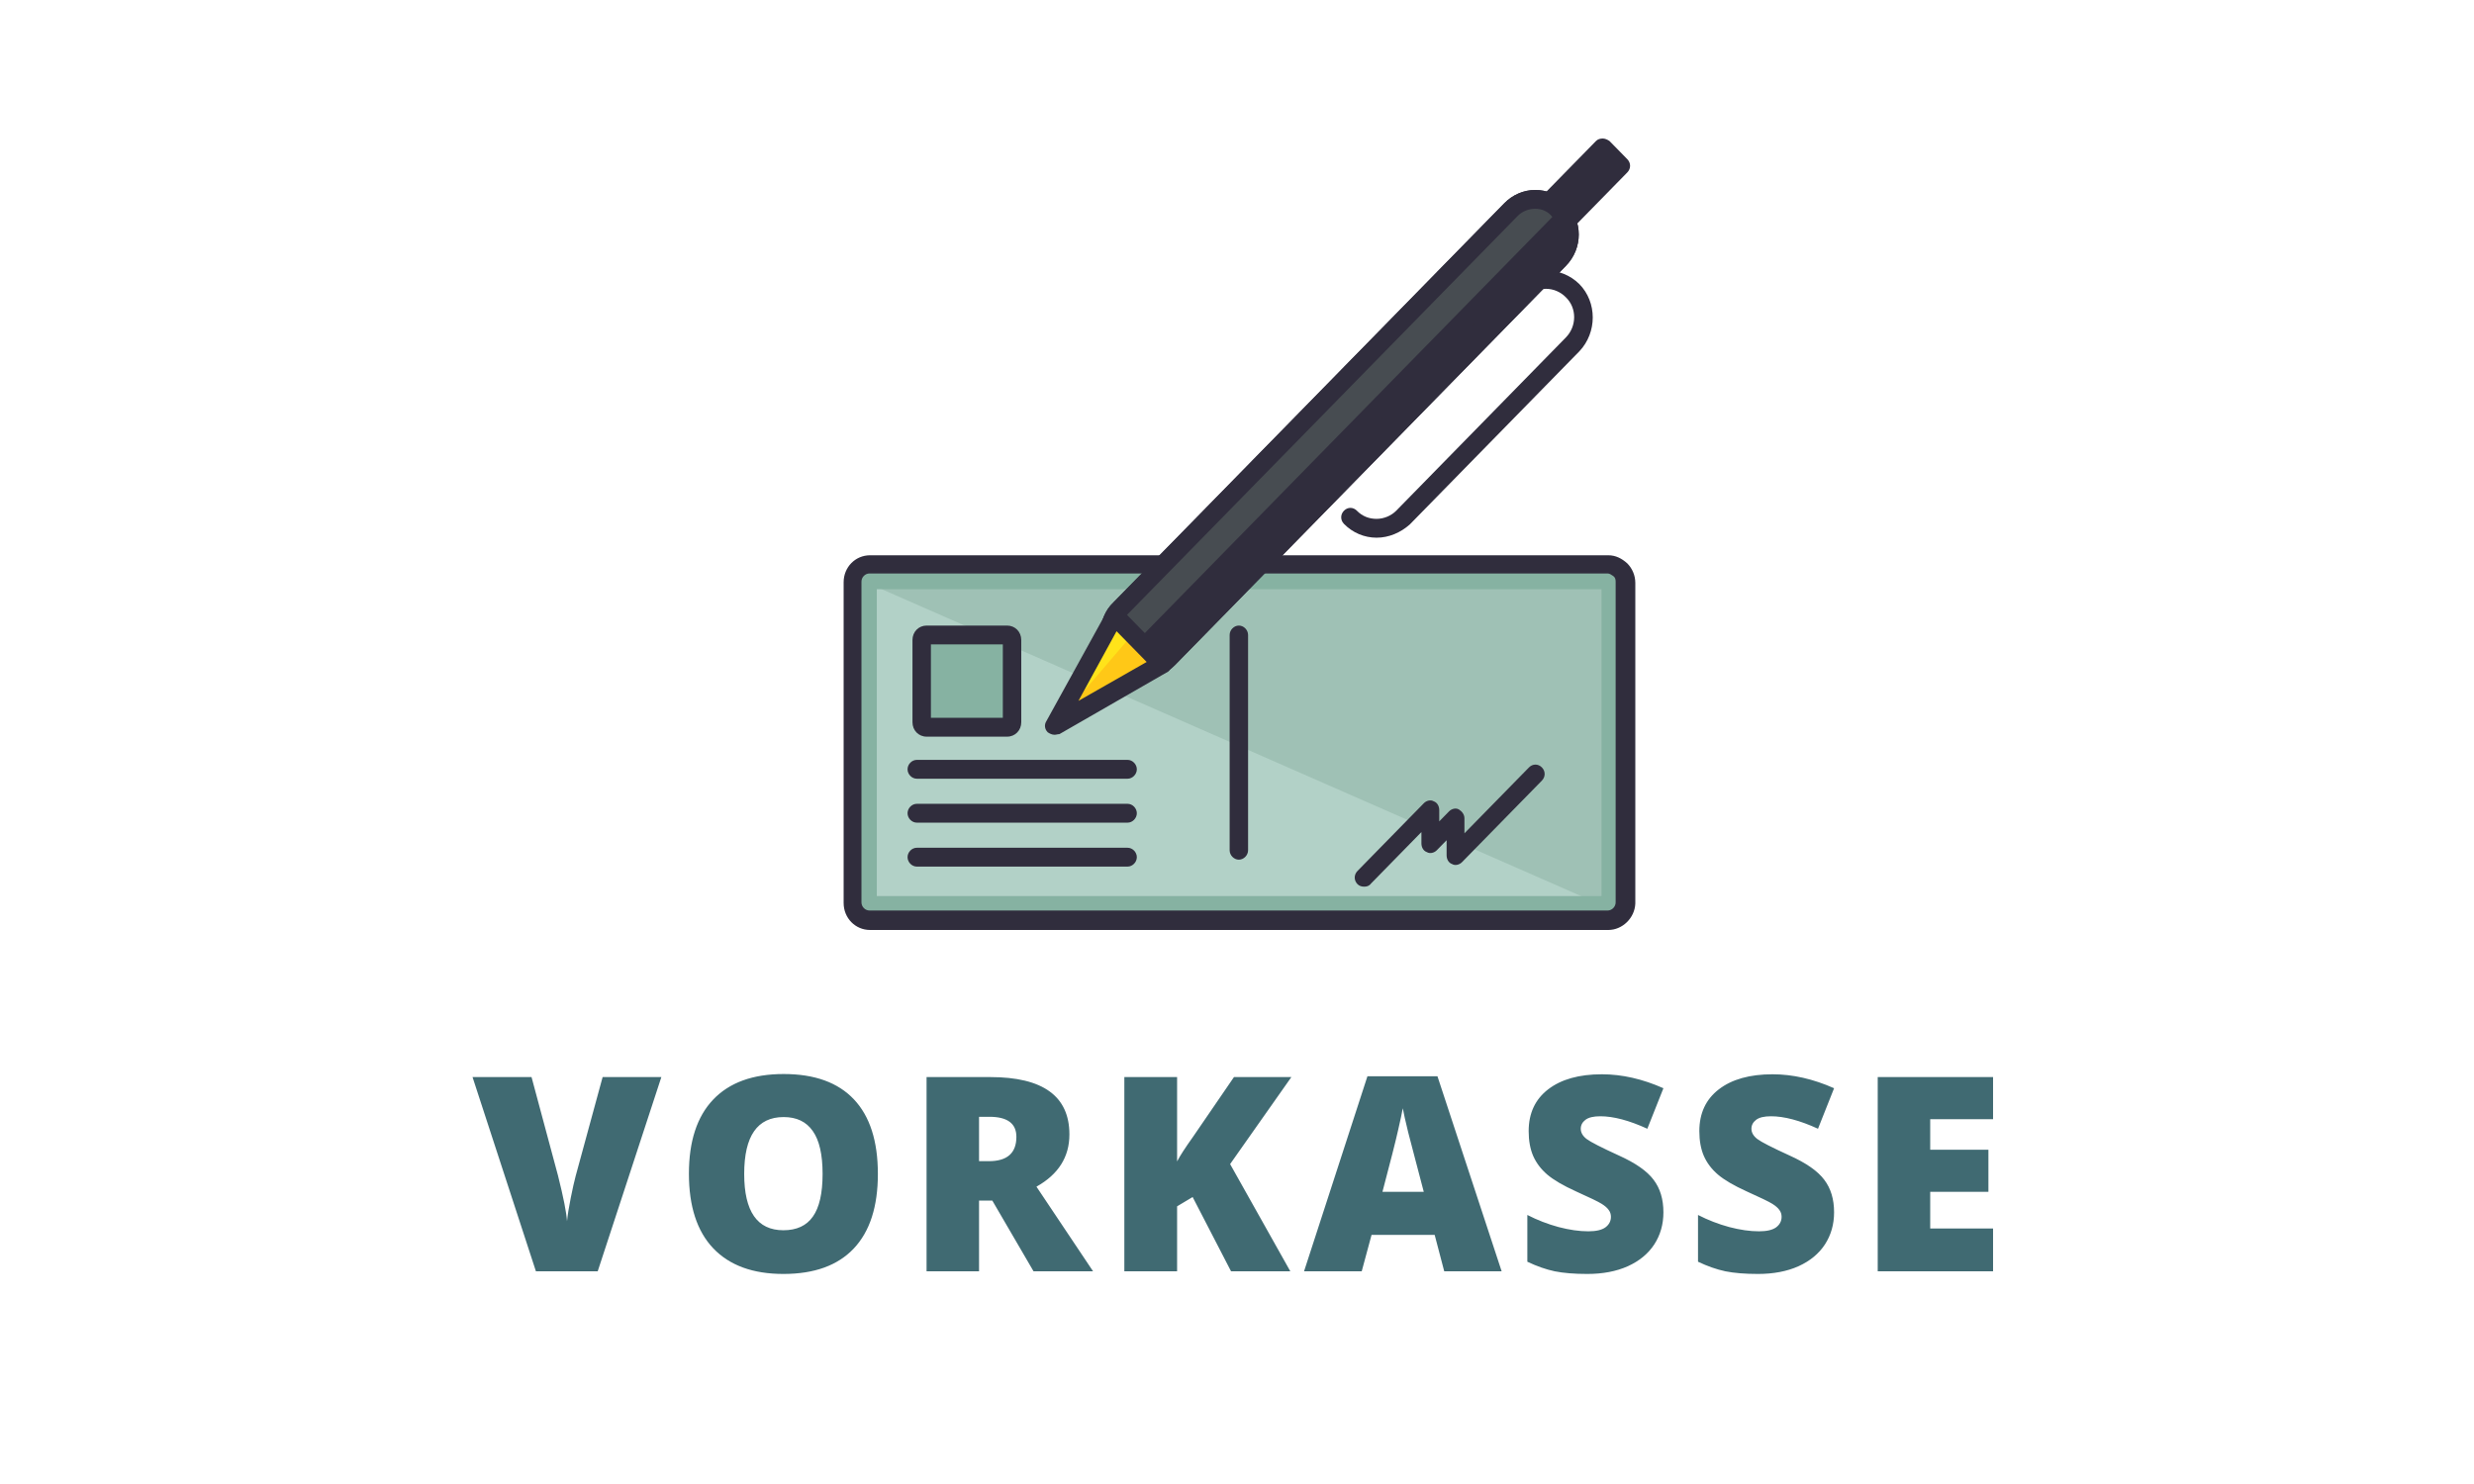 <svg width="500" height="300" viewBox="0 0 500 300" fill="none" xmlns="http://www.w3.org/2000/svg">
<g clip-path="url(#clip0_5010_453)">
<g clip-path="url(#clip1_5010_453)">
<path d="M326.028 182.544C326.029 182.694 326 182.843 325.944 182.982C325.888 183.12 325.806 183.247 325.702 183.353C325.598 183.459 325.475 183.543 325.339 183.6C325.203 183.657 325.057 183.686 324.91 183.686H175.717C175.571 183.686 175.425 183.657 175.289 183.6C175.153 183.543 175.03 183.459 174.926 183.353C174.822 183.247 174.739 183.12 174.683 182.982C174.627 182.843 174.599 182.694 174.6 182.544V117.707C174.599 117.556 174.627 117.408 174.683 117.269C174.739 117.13 174.822 117.004 174.926 116.898C175.03 116.792 175.153 116.707 175.289 116.65C175.425 116.593 175.571 116.564 175.717 116.565H324.91C325.057 116.564 325.203 116.593 325.339 116.65C325.475 116.707 325.598 116.792 325.702 116.898C325.806 117.004 325.888 117.13 325.944 117.269C326 117.408 326.029 117.556 326.028 117.707V182.544Z" fill="#B2D1C7"/>
<path d="M174.725 117.58C174.724 117.429 174.752 117.281 174.808 117.142C174.864 117.003 174.947 116.877 175.051 116.771C175.155 116.665 175.278 116.581 175.414 116.523C175.55 116.466 175.696 116.437 175.842 116.438H325.035C325.182 116.437 325.328 116.466 325.464 116.523C325.6 116.581 325.723 116.665 325.827 116.771C325.931 116.877 326.013 117.003 326.069 117.142C326.125 117.281 326.154 117.429 326.153 117.58V182.417C326.154 182.567 326.125 182.716 326.069 182.855C326.013 182.993 325.931 183.12 325.827 183.226C325.723 183.332 325.6 183.416 325.464 183.473C325.328 183.53 325.182 183.559 325.035 183.559" fill="#9FC1B5"/>
<path d="M325.033 186.097H175.841C173.853 186.097 172.362 184.447 172.362 182.544V117.707C172.362 115.677 173.977 114.154 175.841 114.154H325.033C327.021 114.154 328.511 115.803 328.511 117.707V182.544C328.511 184.574 326.896 186.097 325.033 186.097ZM177.207 181.148H323.667V119.102H177.207V181.148Z" fill="#86B2A2"/>
<path d="M204.537 146.002C204.537 146.636 204.04 147.017 203.543 147.017H187.269C186.648 147.017 186.275 146.509 186.275 146.002V129.38C186.275 128.745 186.772 128.365 187.269 128.365H203.543C204.164 128.365 204.537 128.872 204.537 129.38V146.002Z" fill="#86B2A2"/>
<path d="M203.543 148.92H187.27C185.655 148.92 184.413 147.651 184.413 146.002V129.38C184.413 127.73 185.655 126.462 187.27 126.462H203.543C205.158 126.462 206.4 127.73 206.4 129.38V146.002C206.4 147.651 205.158 148.92 203.543 148.92ZM188.139 145.113H202.674V130.268H188.139V145.113ZM227.891 157.421H185.282C184.289 157.421 183.419 156.533 183.419 155.518C183.419 154.503 184.289 153.614 185.282 153.614H227.891C228.885 153.614 229.755 154.503 229.755 155.518C229.755 156.533 228.885 157.421 227.891 157.421ZM227.891 166.303H185.282C184.289 166.303 183.419 165.415 183.419 164.4C183.419 163.384 184.289 162.496 185.282 162.496H227.891C228.885 162.496 229.755 163.384 229.755 164.4C229.755 165.415 228.885 166.303 227.891 166.303ZM227.891 175.185H185.282C184.289 175.185 183.419 174.297 183.419 173.281C183.419 172.266 184.289 171.378 185.282 171.378H227.891C228.885 171.378 229.755 172.266 229.755 173.281C229.755 174.297 228.885 175.185 227.891 175.185Z" fill="#302D3D"/>
<path d="M325.034 188H175.842C172.86 188 170.5 185.589 170.5 182.544V117.707C170.5 114.661 172.86 112.25 175.842 112.25H325.034C326.525 112.25 327.767 112.885 328.885 113.9C329.879 114.915 330.5 116.311 330.5 117.833V182.671C330.376 185.589 327.891 188 325.034 188ZM175.717 115.93C174.848 115.93 174.103 116.691 174.103 117.58V182.417C174.103 183.305 174.848 184.066 175.717 184.066H324.91C325.78 184.066 326.525 183.305 326.525 182.417V117.58C326.525 117.072 326.4 116.691 326.028 116.438C325.655 116.184 325.283 115.93 324.91 115.93H175.717Z" fill="#302D3D"/>
<path d="M250.376 173.789C249.382 173.789 248.513 172.901 248.513 171.886V128.365C248.513 127.35 249.382 126.461 250.376 126.461C251.37 126.461 252.24 127.35 252.24 128.365V171.886C252.24 172.901 251.37 173.789 250.376 173.789ZM275.718 179.245C275.221 179.245 274.724 179.118 274.351 178.738C273.606 177.976 273.606 176.834 274.351 176.073L287.767 162.37C288.264 161.862 289.134 161.609 289.755 161.989C290.5 162.243 290.873 163.004 290.873 163.765V166.049L292.86 164.019C293.357 163.512 294.227 163.258 294.848 163.639C295.469 164.019 295.965 164.654 295.965 165.415V168.46L309.009 155.138C309.754 154.376 310.872 154.376 311.618 155.138C312.363 155.899 312.363 157.041 311.618 157.802L295.469 174.297C294.972 174.805 294.102 175.058 293.481 174.678C292.736 174.424 292.363 173.662 292.363 172.901V169.856L290.376 171.886C289.879 172.394 289.009 172.647 288.388 172.267C287.643 172.013 287.271 171.252 287.271 170.49V168.206L277.084 178.611C276.712 179.118 276.215 179.245 275.718 179.245Z" fill="#302D3D"/>
<path d="M323.919 29.796L327.519 33.476L312.582 48.724L308.982 45.044L323.919 29.796Z" fill="#302D3D"/>
<path d="M312.612 50.585C312.115 50.585 311.618 50.332 311.246 50.078L307.643 46.398C306.898 45.637 306.898 44.495 307.643 43.733L322.55 28.508C322.922 28.127 323.419 28 323.916 28C324.413 28 324.91 28.254 325.283 28.508L328.885 32.187C329.631 32.949 329.631 34.091 328.885 34.852L313.979 50.078C313.606 50.459 313.109 50.585 312.612 50.585ZM311.618 45.002L312.612 46.018L324.91 33.456L323.916 32.441L311.618 45.002Z" fill="#302D3D"/>
<path d="M231.245 137.12C229.009 137.12 226.773 136.231 225.034 134.455C223.419 132.806 222.425 130.522 222.425 128.111C222.425 125.7 223.294 123.416 225.034 121.766L304.04 41.069C305.655 39.42 307.891 38.404 310.251 38.404C312.612 38.404 314.847 39.293 316.463 41.069C319.941 44.622 319.941 50.205 316.463 53.757L237.456 134.455C235.717 136.231 233.481 137.12 231.245 137.12ZM310.251 42.211C308.885 42.211 307.643 42.718 306.649 43.734L227.643 124.431C226.649 125.447 226.152 126.715 226.152 128.111C226.152 129.507 226.649 130.776 227.643 131.791C229.63 133.821 232.86 133.821 234.723 131.791L313.73 51.093C315.717 49.063 315.717 45.764 313.73 43.86C312.86 42.718 311.617 42.211 310.251 42.211Z" fill="#302D3D"/>
<path d="M236.092 133.06C233.359 135.851 229.011 135.851 226.278 133.06C223.545 130.268 223.545 125.827 226.278 123.036L305.284 42.338C308.017 39.547 312.365 39.547 315.098 42.338C317.831 45.13 317.831 49.571 315.098 52.362L236.092 133.06Z" fill="#474C51"/>
<path d="M315.22 42.338C317.953 45.129 317.953 49.57 315.22 52.361L236.214 133.06C233.481 135.851 229.133 135.851 226.4 133.06" fill="#302D3D"/>
<path d="M231.245 137.12C229.009 137.12 226.773 136.231 225.034 134.455C223.419 132.806 222.425 130.522 222.425 128.111C222.425 125.7 223.294 123.416 225.034 121.766L304.04 41.069C305.655 39.42 307.891 38.404 310.251 38.404C312.612 38.404 314.847 39.293 316.463 41.069C319.941 44.622 319.941 50.205 316.463 53.757L237.456 134.455C235.717 136.231 233.481 137.12 231.245 137.12ZM310.251 42.211C308.885 42.211 307.643 42.718 306.649 43.734L227.643 124.431C226.649 125.447 226.152 126.715 226.152 128.111C226.152 129.507 226.649 130.776 227.643 131.791C229.63 133.821 232.86 133.821 234.723 131.791L313.73 51.093C315.717 49.063 315.717 45.764 313.73 43.86C312.86 42.718 311.617 42.211 310.251 42.211Z" fill="#302D3D"/>
<path d="M225.283 124.558L213.109 146.636L234.724 134.201L225.283 124.558Z" fill="#FFE31A"/>
<path d="M228.886 128.238L213.109 146.636L234.724 134.201L228.886 128.238Z" fill="#FFC817"/>
<path d="M213.109 148.539C212.612 148.539 212.115 148.286 211.743 148.032C211.121 147.397 210.997 146.509 211.494 145.748L223.668 123.67C223.916 123.163 224.413 122.782 225.035 122.655C225.656 122.528 226.153 122.782 226.649 123.163L236.215 132.933C236.587 133.313 236.836 133.948 236.712 134.582C236.587 135.217 236.339 135.724 235.718 135.978L214.103 148.412C213.73 148.412 213.482 148.539 213.109 148.539ZM225.656 127.604L217.954 141.687L231.743 133.821L225.656 127.604ZM278.202 108.698C276.979 108.697 275.768 108.45 274.638 107.971C273.508 107.492 272.482 106.791 271.618 105.906C270.873 105.145 270.873 104.003 271.618 103.242C272.363 102.48 273.482 102.48 274.227 103.242C275.345 104.383 276.711 104.891 278.202 104.891C279.693 104.891 281.183 104.256 282.177 103.242L316.463 68.222C318.699 65.938 318.699 62.258 316.463 60.101C314.227 57.817 310.624 57.817 308.513 60.101L274.227 95.121C273.482 95.882 272.363 95.882 271.618 95.121C270.873 94.36 270.873 93.218 271.618 92.457L305.904 57.437C309.506 53.757 315.469 53.757 319.196 57.437C322.798 61.117 322.798 67.207 319.196 71.013L284.91 106.033C283.047 107.683 280.687 108.698 278.202 108.698Z" fill="#302D3D"/>
</g>
<path d="M121.792 217.737H133.662L120.798 257H108.31L95.5 217.737H107.424L112.768 237.637C113.878 242.059 114.487 245.139 114.594 246.875C114.72 245.622 114.97 244.056 115.346 242.176C115.722 240.296 116.053 238.819 116.34 237.745L121.792 217.737ZM177.42 237.315C177.42 243.921 175.8 248.943 172.559 252.381C169.319 255.818 164.574 257.537 158.326 257.537C152.167 257.537 147.44 255.809 144.146 252.354C140.87 248.899 139.231 243.868 139.231 237.261C139.231 230.726 140.861 225.74 144.119 222.303C147.396 218.847 152.149 217.12 158.379 217.12C164.628 217.12 169.363 218.829 172.586 222.249C175.809 225.669 177.42 230.691 177.42 237.315ZM150.403 237.315C150.403 244.906 153.044 248.702 158.326 248.702C161.011 248.702 162.999 247.78 164.288 245.936C165.595 244.091 166.248 241.218 166.248 237.315C166.248 233.394 165.586 230.503 164.261 228.641C162.954 226.761 160.993 225.821 158.379 225.821C153.062 225.821 150.403 229.652 150.403 237.315ZM197.868 242.713V257H187.26V217.737H200.124C210.794 217.737 216.129 221.604 216.129 229.339C216.129 233.886 213.909 237.404 209.469 239.893L220.91 257H208.878L200.553 242.713H197.868ZM197.868 234.737H199.855C203.561 234.737 205.414 233.099 205.414 229.822C205.414 227.119 203.597 225.767 199.962 225.767H197.868V234.737ZM260.774 257H248.796L241.035 241.988L237.893 243.868V257H227.231V217.737H237.893V234.791C238.43 233.734 239.513 232.06 241.143 229.769L249.387 217.737H260.989L248.608 235.328L260.774 257ZM291.883 257L289.95 249.642H277.193L275.206 257H263.551L276.361 217.576H290.514L303.485 257H291.883ZM287.748 240.94L286.056 234.495C285.662 233.063 285.178 231.21 284.605 228.936C284.05 226.662 283.683 225.033 283.504 224.048C283.343 224.961 283.021 226.465 282.538 228.56C282.072 230.655 281.025 234.782 279.396 240.94H287.748ZM336.179 245.076C336.179 247.511 335.561 249.677 334.326 251.575C333.09 253.455 331.309 254.923 328.981 255.979C326.654 257.018 323.924 257.537 320.791 257.537C318.177 257.537 315.983 257.358 314.211 257C312.438 256.624 310.594 255.979 308.679 255.066V245.613C310.702 246.652 312.806 247.466 314.99 248.057C317.174 248.63 319.179 248.917 321.005 248.917C322.581 248.917 323.736 248.648 324.47 248.111C325.204 247.556 325.571 246.849 325.571 245.989C325.571 245.452 325.419 244.987 325.114 244.593C324.828 244.181 324.353 243.769 323.691 243.357C323.046 242.946 321.31 242.104 318.481 240.833C315.921 239.669 313.996 238.541 312.707 237.449C311.436 236.357 310.487 235.104 309.86 233.689C309.252 232.275 308.947 230.601 308.947 228.667C308.947 225.051 310.263 222.231 312.895 220.208C315.527 218.185 319.143 217.173 323.745 217.173C327.809 217.173 331.953 218.113 336.179 219.993L332.929 228.184C329.259 226.501 326.09 225.66 323.422 225.66C322.044 225.66 321.041 225.901 320.415 226.385C319.788 226.868 319.475 227.468 319.475 228.184C319.475 228.954 319.868 229.643 320.656 230.252C321.462 230.861 323.628 231.971 327.155 233.582C330.539 235.104 332.884 236.742 334.191 238.497C335.516 240.233 336.179 242.426 336.179 245.076ZM370.672 245.076C370.672 247.511 370.054 249.677 368.819 251.575C367.583 253.455 365.802 254.923 363.475 255.979C361.147 257.018 358.417 257.537 355.284 257.537C352.67 257.537 350.477 257.358 348.704 257C346.932 256.624 345.088 255.979 343.172 255.066V245.613C345.195 246.652 347.299 247.466 349.483 248.057C351.667 248.63 353.672 248.917 355.499 248.917C357.074 248.917 358.229 248.648 358.963 248.111C359.697 247.556 360.064 246.849 360.064 245.989C360.064 245.452 359.912 244.987 359.607 244.593C359.321 244.181 358.847 243.769 358.184 243.357C357.54 242.946 355.803 242.104 352.974 240.833C350.414 239.669 348.489 238.541 347.2 237.449C345.929 236.357 344.98 235.104 344.354 233.689C343.745 232.275 343.44 230.601 343.44 228.667C343.44 225.051 344.756 222.231 347.388 220.208C350.02 218.185 353.637 217.173 358.238 217.173C362.302 217.173 366.447 218.113 370.672 219.993L367.422 228.184C363.752 226.501 360.583 225.66 357.916 225.66C356.537 225.66 355.534 225.901 354.908 226.385C354.281 226.868 353.968 227.468 353.968 228.184C353.968 228.954 354.362 229.643 355.149 230.252C355.955 230.861 358.121 231.971 361.648 233.582C365.032 235.104 367.378 236.742 368.685 238.497C370.009 240.233 370.672 242.426 370.672 245.076ZM402.802 257H379.491V217.737H402.802V226.25H390.099V232.427H401.862V240.94H390.099V248.353H402.802V257Z" fill="#406A72"/>
</g>
<defs>
<clipPath id="clip0_5010_453">
<rect width="310" height="245" fill="white" transform="translate(95.5 28)"/>
</clipPath>
<clipPath id="clip1_5010_453">
<rect width="160" height="160" fill="white" transform="translate(170.5 28)"/>
</clipPath>
</defs>
</svg>